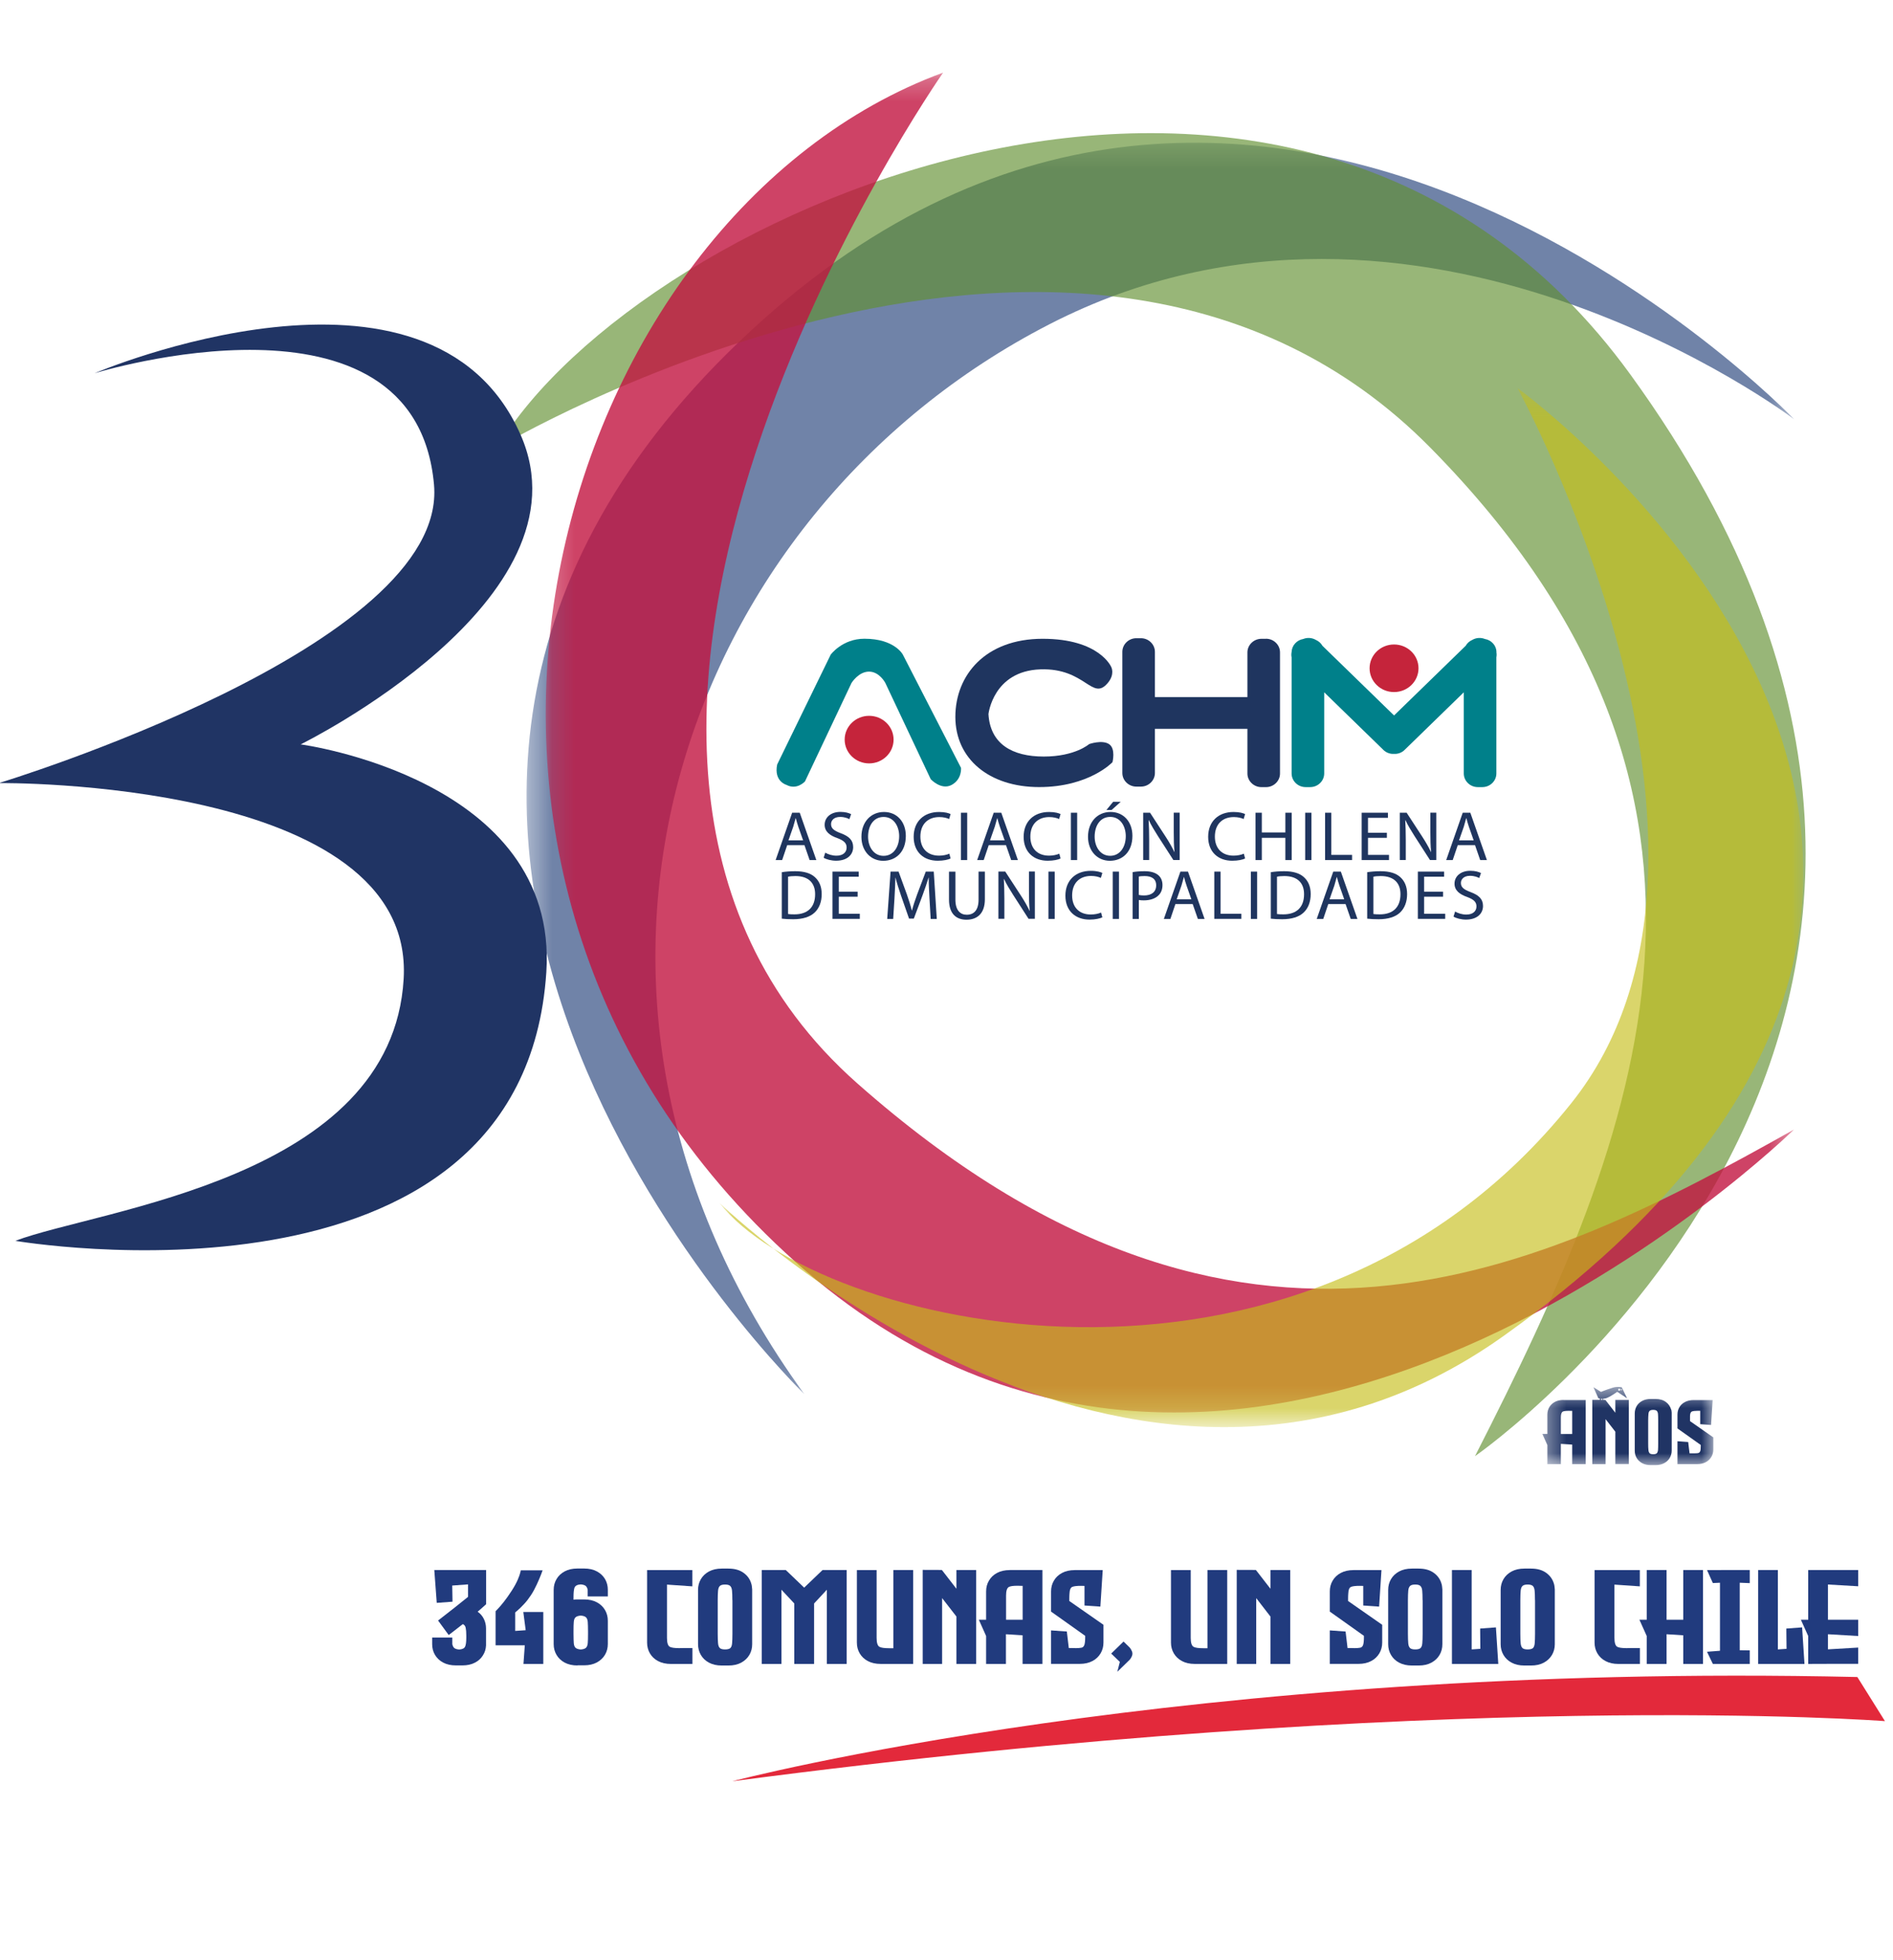 <svg width="84" height="87" viewBox="0 0 84 87" fill="none" xmlns="http://www.w3.org/2000/svg">
<g clip-path="url(#clip0_878_8437)">
<g opacity="0.68">
<mask id="mask0_878_8437" style="mask-type:luminance" maskUnits="userSpaceOnUse" x="23" y="6" width="57" height="56">
<path d="M79.602 6.334H23.359V61.877H79.602V6.334Z" fill="white"/>
</mask>
<g mask="url(#mask0_878_8437)">
<path d="M79.606 18.603C79.606 18.603 62.958 5.966 46.571 14.39C30.184 22.816 22.711 44.003 35.69 61.874C35.69 61.874 9.994 36.982 32.808 15.159C55.487 -6.541 79.609 18.603 79.609 18.603" fill="#2E4A80"/>
</g>
</g>
<g opacity="0.65">
<path d="M22.056 19.882C22.056 19.882 48.145 4.309 63.483 19.882C78.82 35.456 72.789 50.261 65.45 64.63C65.45 64.63 93.224 45.404 72.345 16.619C57.583 -3.733 28.349 9.287 22.056 19.882Z" fill="#618F30"/>
</g>
<g opacity="0.8">
<mask id="mask1_878_8437" style="mask-type:luminance" maskUnits="userSpaceOnUse" x="24" y="3" width="56" height="60">
<path d="M79.606 3.223H24.216V62.691H79.606V3.223Z" fill="white"/>
</mask>
<g mask="url(#mask1_878_8437)">
<path d="M41.849 3.223C41.849 3.223 21.002 33.026 38.048 48.089C55.09 63.152 68.463 56.387 79.606 50.132C79.606 50.132 55.323 73.933 35.293 56.004C15.759 38.515 24.675 9.541 41.849 3.223Z" fill="#C21440"/>
</g>
</g>
<g opacity="0.64">
<mask id="mask2_878_8437" style="mask-type:luminance" maskUnits="userSpaceOnUse" x="31" y="17" width="50" height="47">
<path d="M80.022 17.224H31.933V63.341H80.022V17.224Z" fill="white"/>
</mask>
<g mask="url(#mask2_878_8437)">
<path d="M67.338 17.224C67.338 17.224 78.63 37.825 69.72 48.968C57.62 64.101 36.157 58.847 31.933 53.395C31.933 53.395 50.203 71.075 66.724 59.291C96.281 38.208 67.338 17.224 67.338 17.224Z" fill="#C5BE17"/>
</g>
</g>
<path d="M4.208 16.562C4.208 16.562 18.43 12.164 19.259 21.514C19.897 28.703 -0.049 34.755 -0.049 34.755C-0.049 34.755 18.43 34.552 17.912 43.447C17.393 52.342 4.417 53.657 0.679 55.072C0.679 55.072 23.206 58.94 24.243 43.146C24.807 34.558 13.342 33.038 13.342 33.038C13.342 33.038 26.342 26.644 23.099 19.292C19.098 10.217 4.205 16.562 4.205 16.562" fill="#203464"/>
<mask id="mask3_878_8437" style="mask-type:luminance" maskUnits="userSpaceOnUse" x="68" y="61" width="9" height="5">
<path d="M76.017 61.559H68.436V65.031H76.017V61.559Z" fill="white"/>
</mask>
<g mask="url(#mask3_878_8437)">
<path d="M69.377 62.137H70.364V64.983H69.765V64.115L69.261 64.083V64.983H68.662V64.136L68.441 63.642H68.662V62.781C68.662 62.662 68.692 62.554 68.748 62.456C68.805 62.357 68.889 62.279 68.993 62.221C69.1 62.163 69.228 62.134 69.38 62.134M69.258 63.645H69.765V62.618C69.708 62.618 69.655 62.615 69.61 62.615C69.482 62.615 69.395 62.627 69.348 62.65C69.288 62.682 69.261 62.769 69.261 62.911V63.645H69.258Z" fill="#203464"/>
<path d="M71.145 62.133H71.235L71.249 62.148L71.679 62.702V62.133H72.278V64.979H71.679V63.543L71.246 62.986V64.982H70.656V62.13H70.99V62.072L70.927 62.06L70.707 61.567L71.041 61.776H71.044C71.044 61.776 71.074 61.762 71.115 61.747C71.163 61.73 71.223 61.706 71.294 61.68C71.366 61.654 71.431 61.631 71.5 61.611C71.566 61.588 71.619 61.573 71.658 61.567C71.709 61.559 71.759 61.556 71.804 61.556C71.849 61.556 71.887 61.556 71.917 61.562C71.938 61.562 71.953 61.567 71.959 61.567H71.962L72.2 62.06L71.765 61.773C71.759 61.776 71.741 61.788 71.712 61.808C71.676 61.834 71.628 61.863 71.574 61.898C71.521 61.933 71.467 61.965 71.41 61.994C71.354 62.023 71.306 62.046 71.267 62.058C71.226 62.072 71.181 62.078 71.139 62.078V62.13L71.145 62.133ZM71.044 62.133H71.106V62.084C71.085 62.084 71.065 62.084 71.044 62.081V62.136V62.133ZM71.852 61.724C71.852 61.724 71.876 61.718 71.884 61.709C71.893 61.701 71.896 61.692 71.896 61.678C71.896 61.663 71.893 61.654 71.884 61.646C71.876 61.637 71.867 61.634 71.852 61.634C71.837 61.634 71.828 61.637 71.819 61.646C71.81 61.654 71.807 61.663 71.807 61.678C71.807 61.692 71.81 61.701 71.819 61.709C71.828 61.718 71.837 61.724 71.852 61.724ZM71.947 61.704C71.947 61.704 71.959 61.704 71.965 61.698C71.971 61.692 71.974 61.686 71.974 61.68C71.974 61.675 71.974 61.669 71.965 61.663C71.959 61.657 71.953 61.657 71.947 61.657C71.941 61.657 71.935 61.657 71.929 61.663C71.923 61.669 71.923 61.675 71.923 61.68C71.923 61.686 71.923 61.692 71.929 61.698C71.935 61.704 71.941 61.704 71.947 61.704Z" fill="#203464"/>
<path d="M74.159 62.563C74.165 62.58 74.171 62.606 74.174 62.641C74.18 62.676 74.18 62.702 74.18 62.722V64.382C74.18 64.501 74.15 64.608 74.093 64.707C74.037 64.805 73.953 64.881 73.846 64.939C73.738 64.997 73.61 65.026 73.458 65.026H73.255C73.103 65.026 72.975 64.997 72.868 64.939C72.761 64.881 72.68 64.802 72.624 64.707C72.567 64.608 72.54 64.501 72.54 64.382V62.734C72.54 62.615 72.57 62.508 72.624 62.409C72.68 62.31 72.761 62.235 72.868 62.177C72.975 62.119 73.103 62.09 73.255 62.09H73.458C73.646 62.09 73.801 62.133 73.92 62.223C74.04 62.31 74.117 62.426 74.156 62.563M73.58 63.05C73.58 62.925 73.577 62.83 73.572 62.76C73.566 62.69 73.545 62.644 73.515 62.615C73.485 62.589 73.434 62.574 73.36 62.574C73.285 62.574 73.235 62.589 73.205 62.615C73.172 62.641 73.154 62.69 73.148 62.76C73.142 62.83 73.136 62.925 73.136 63.05V64.068C73.136 64.193 73.139 64.289 73.148 64.359C73.154 64.428 73.175 64.475 73.205 64.504C73.235 64.53 73.288 64.544 73.36 64.544C73.431 64.544 73.485 64.53 73.515 64.504C73.545 64.478 73.562 64.428 73.572 64.359C73.577 64.289 73.58 64.193 73.58 64.068V63.05Z" fill="#203464"/>
<path d="M75.923 63.244L75.446 63.209V62.614H75.434C75.401 62.614 75.372 62.614 75.345 62.614C75.217 62.614 75.127 62.626 75.076 62.646C75.026 62.667 74.996 62.733 74.993 62.841C74.993 62.858 74.993 62.879 74.993 62.905C74.993 62.931 74.993 62.954 74.993 62.98C74.993 63.006 74.993 63.026 74.993 63.044V63.073L76.027 63.795V64.335C76.027 64.454 75.998 64.564 75.941 64.66C75.884 64.755 75.801 64.837 75.694 64.895C75.586 64.953 75.458 64.982 75.306 64.982H74.436V63.966L74.912 64.001L74.972 64.503C75.023 64.503 75.067 64.503 75.109 64.503C75.139 64.503 75.166 64.503 75.19 64.503C75.255 64.503 75.309 64.5 75.354 64.492C75.398 64.483 75.428 64.454 75.446 64.407C75.464 64.361 75.47 64.28 75.47 64.167V64.132L74.436 63.398V62.786C74.436 62.667 74.462 62.559 74.519 62.461C74.576 62.362 74.656 62.284 74.766 62.226C74.877 62.168 75.002 62.139 75.154 62.139H75.998L75.926 63.247L75.923 63.244Z" fill="#203464"/>
</g>
<path d="M19.266 69.681H21.57V71.201C21.454 71.308 21.326 71.421 21.195 71.532C21.317 71.619 21.41 71.726 21.472 71.856C21.535 71.984 21.567 72.126 21.567 72.277V73.029C21.559 73.197 21.511 73.345 21.424 73.478C21.341 73.612 21.222 73.719 21.067 73.797C20.915 73.876 20.73 73.916 20.518 73.916H20.232C20.011 73.916 19.821 73.873 19.663 73.789C19.505 73.705 19.385 73.588 19.302 73.449C19.218 73.307 19.177 73.148 19.177 72.974V72.678H20.071V72.974C20.089 73.055 20.119 73.113 20.163 73.148C20.208 73.182 20.28 73.203 20.375 73.211C20.515 73.203 20.605 73.159 20.64 73.078C20.673 73.005 20.691 72.875 20.691 72.692V72.588C20.691 72.44 20.682 72.326 20.664 72.245C20.646 72.164 20.605 72.112 20.536 72.083C20.354 72.225 20.205 72.344 20.089 72.431L19.91 72.567L19.439 71.923L19.663 71.749C19.812 71.636 19.988 71.497 20.19 71.337C20.393 71.175 20.587 71.021 20.769 70.873V70.319L20.068 70.371L20.08 71.088L19.38 71.14L19.272 69.686L19.266 69.681Z" fill="#213B7E"/>
<path d="M23.228 71.546H24.108V73.85H23.228L23.288 73.023H21.991V71.511L22.093 71.404C22.161 71.332 22.251 71.23 22.358 71.094C22.465 70.957 22.581 70.795 22.707 70.6C22.829 70.409 22.918 70.244 22.975 70.11C23.032 69.974 23.07 69.872 23.085 69.803L23.109 69.695H24.078L24.009 69.881C23.962 70.003 23.899 70.151 23.822 70.319C23.744 70.49 23.658 70.65 23.559 70.801C23.461 70.949 23.36 71.082 23.252 71.195C23.145 71.308 23.055 71.398 22.978 71.465L22.862 71.564V72.385H22.868L23.327 72.353L23.222 71.549L23.228 71.546Z" fill="#213B7E"/>
<path d="M25.625 73.918C25.401 73.918 25.213 73.874 25.055 73.79C24.9 73.706 24.778 73.59 24.695 73.448C24.611 73.305 24.569 73.146 24.569 72.972V70.561C24.569 70.387 24.611 70.227 24.695 70.085C24.778 69.943 24.897 69.83 25.055 69.743C25.21 69.659 25.401 69.615 25.625 69.615H25.92C26.14 69.615 26.331 69.659 26.486 69.743C26.644 69.827 26.763 69.943 26.847 70.082C26.93 70.225 26.972 70.384 26.972 70.558V70.854H26.078V70.558C26.06 70.477 26.03 70.419 25.985 70.384C25.941 70.349 25.869 70.329 25.771 70.32C25.619 70.329 25.526 70.378 25.491 70.471C25.464 70.549 25.449 70.692 25.449 70.889V70.999C25.505 70.99 25.562 70.987 25.625 70.987H25.92C26.14 70.987 26.331 71.031 26.486 71.115C26.644 71.199 26.763 71.315 26.847 71.457C26.93 71.6 26.972 71.759 26.972 71.933V72.966C26.972 73.14 26.93 73.3 26.847 73.442C26.763 73.584 26.644 73.697 26.486 73.784C26.328 73.868 26.14 73.912 25.92 73.912H25.625V73.918ZM25.449 72.513C25.449 72.696 25.455 72.835 25.461 72.931C25.47 73.027 25.496 73.097 25.544 73.137C25.592 73.178 25.666 73.201 25.771 73.21C25.875 73.201 25.953 73.178 25.997 73.137C26.042 73.097 26.072 73.03 26.081 72.931C26.09 72.835 26.093 72.693 26.093 72.513V72.4C26.093 72.218 26.087 72.078 26.081 71.983C26.072 71.887 26.045 71.817 25.997 71.777C25.953 71.736 25.875 71.713 25.771 71.704C25.666 71.713 25.592 71.736 25.544 71.777C25.496 71.817 25.47 71.884 25.461 71.983C25.452 72.078 25.449 72.221 25.449 72.4V72.513Z" fill="#213B7E"/>
<path d="M29.596 70.326V72.693C29.596 72.908 29.638 73.041 29.718 73.088C29.787 73.128 29.927 73.149 30.133 73.149C30.18 73.149 30.231 73.149 30.288 73.146H30.726V73.851H29.769C29.549 73.851 29.358 73.807 29.2 73.723C29.042 73.639 28.922 73.523 28.839 73.381C28.756 73.239 28.714 73.079 28.714 72.905V69.685H30.723V70.407L29.593 70.329L29.596 70.326Z" fill="#213B7E"/>
<path d="M33.344 70.309C33.353 70.335 33.359 70.375 33.365 70.425C33.371 70.474 33.377 70.515 33.377 70.546V72.975C33.377 73.149 33.336 73.308 33.252 73.451C33.169 73.593 33.049 73.706 32.891 73.793C32.736 73.877 32.546 73.921 32.322 73.921H32.027C31.806 73.921 31.616 73.877 31.46 73.793C31.302 73.709 31.183 73.593 31.1 73.451C31.016 73.308 30.975 73.149 30.975 72.975V70.564C30.975 70.39 31.016 70.23 31.1 70.088C31.183 69.946 31.302 69.833 31.46 69.746C31.619 69.662 31.806 69.618 32.027 69.618H32.322C32.599 69.618 32.826 69.682 33.002 69.812C33.178 69.94 33.291 70.109 33.344 70.311M32.498 71.022C32.498 70.84 32.492 70.697 32.483 70.599C32.474 70.497 32.444 70.428 32.4 70.387C32.355 70.346 32.28 70.326 32.173 70.326C32.066 70.326 31.991 70.346 31.946 70.387C31.902 70.428 31.872 70.497 31.863 70.599C31.854 70.7 31.848 70.843 31.848 71.022V72.513C31.848 72.696 31.854 72.838 31.863 72.937C31.872 73.039 31.902 73.108 31.946 73.149C31.991 73.189 32.069 73.207 32.176 73.207C32.283 73.207 32.361 73.187 32.406 73.149C32.45 73.108 32.477 73.039 32.486 72.937C32.495 72.836 32.501 72.693 32.501 72.513V71.022H32.498Z" fill="#213B7E"/>
<path d="M36.501 69.681H37.571V73.85H36.691V70.557L36.125 71.166V73.85H35.245V71.166L34.676 70.557V73.85H33.803V69.681H34.867L35.684 70.464L36.501 69.681Z" fill="#213B7E"/>
<path d="M39.644 69.681H40.52V73.85H39.078C38.857 73.85 38.666 73.806 38.508 73.722C38.35 73.638 38.231 73.522 38.148 73.38C38.064 73.237 38.023 73.078 38.023 72.904V69.684H38.899V72.695C38.899 72.91 38.941 73.043 39.024 73.09C39.099 73.133 39.248 73.153 39.465 73.153C39.507 73.153 39.552 73.153 39.599 73.153H39.641V69.686L39.644 69.681Z" fill="#213B7E"/>
<path d="M42.441 69.682H43.317V73.851H42.441V71.747L41.806 70.929V73.851H40.944V69.676L41.791 69.679L41.812 69.702L42.441 70.514V69.682Z" fill="#213B7E"/>
<path d="M44.813 69.681H46.256V73.85H45.376V72.579L44.637 72.532V73.85H43.758V72.611L43.435 71.888H43.758V70.629C43.758 70.455 43.799 70.296 43.883 70.154C43.966 70.011 44.085 69.895 44.243 69.811C44.398 69.727 44.589 69.684 44.813 69.684M44.637 71.888H45.379V70.386C45.296 70.383 45.221 70.38 45.153 70.38C44.965 70.38 44.837 70.397 44.771 70.432C44.685 70.476 44.643 70.606 44.643 70.815V71.888H44.637Z" fill="#213B7E"/>
<path d="M48.825 71.306L48.124 71.257V70.387H48.106C48.059 70.387 48.014 70.384 47.975 70.384C47.787 70.384 47.656 70.398 47.582 70.43C47.507 70.462 47.465 70.555 47.459 70.715C47.459 70.741 47.456 70.77 47.453 70.807C47.453 70.845 47.453 70.883 47.45 70.921C47.45 70.958 47.45 70.99 47.45 71.016V71.057L48.965 72.113V72.902C48.965 73.076 48.923 73.236 48.84 73.378C48.756 73.52 48.637 73.636 48.479 73.72C48.324 73.804 48.133 73.848 47.913 73.848H46.64V72.362L47.34 72.412L47.427 73.146C47.501 73.146 47.567 73.146 47.626 73.146C47.668 73.146 47.707 73.149 47.743 73.149C47.838 73.149 47.919 73.143 47.984 73.131C48.05 73.12 48.094 73.076 48.118 73.006C48.142 72.937 48.154 72.818 48.154 72.655V72.603L46.64 71.527V70.63C46.64 70.456 46.681 70.297 46.765 70.155C46.848 70.012 46.968 69.896 47.126 69.812C47.283 69.728 47.471 69.685 47.695 69.685H48.932L48.828 71.306H48.825Z" fill="#213B7E"/>
<path d="M49.582 74.191L49.692 73.759L49.308 73.39L49.856 72.856L50.13 73.123L50.148 73.147C50.16 73.161 50.175 73.184 50.19 73.21C50.205 73.237 50.22 73.266 50.232 73.297C50.244 73.329 50.25 73.361 50.25 73.393C50.25 73.425 50.244 73.46 50.232 73.492C50.22 73.524 50.205 73.553 50.19 73.579C50.175 73.605 50.16 73.625 50.148 73.64L50.13 73.663L49.582 74.197V74.191Z" fill="#213B7E"/>
<path d="M53.58 69.681H54.456V73.85H53.013C52.793 73.85 52.602 73.806 52.447 73.722C52.289 73.638 52.17 73.522 52.086 73.38C52.003 73.237 51.961 73.078 51.961 72.904V69.684H52.837V72.695C52.837 72.91 52.879 73.043 52.963 73.09C53.037 73.133 53.186 73.153 53.404 73.153C53.446 73.153 53.49 73.153 53.538 73.153H53.58V69.686V69.681Z" fill="#213B7E"/>
<path d="M56.375 69.682H57.252V73.851H56.375V71.747L55.743 70.929V73.851H54.879V69.676L55.725 69.679L55.746 69.702L56.375 70.514V69.682Z" fill="#213B7E"/>
<path d="M61.194 71.306L60.493 71.257V70.387H60.475C60.428 70.387 60.383 70.384 60.344 70.384C60.157 70.384 60.025 70.398 59.951 70.43C59.876 70.462 59.834 70.555 59.829 70.715C59.829 70.741 59.826 70.77 59.823 70.807C59.823 70.845 59.823 70.883 59.82 70.921C59.82 70.958 59.82 70.99 59.82 71.016V71.057L61.334 72.113V72.902C61.334 73.076 61.292 73.236 61.209 73.378C61.125 73.52 61.006 73.636 60.848 73.72C60.693 73.804 60.502 73.848 60.282 73.848H59.009V72.362L59.709 72.412L59.796 73.146C59.87 73.146 59.936 73.146 59.995 73.146C60.037 73.146 60.076 73.149 60.112 73.149C60.207 73.149 60.288 73.143 60.353 73.131C60.419 73.12 60.464 73.076 60.487 73.006C60.511 72.937 60.523 72.818 60.523 72.655V72.603L59.009 71.527V70.63C59.009 70.456 59.05 70.297 59.134 70.155C59.218 70.012 59.337 69.896 59.495 69.812C59.653 69.728 59.84 69.685 60.064 69.685H61.301L61.197 71.306H61.194Z" fill="#213B7E"/>
<path d="M63.971 70.309C63.98 70.335 63.986 70.375 63.992 70.425C63.998 70.474 64.004 70.515 64.004 70.546V72.975C64.004 73.149 63.963 73.308 63.879 73.451C63.796 73.593 63.676 73.706 63.518 73.793C63.363 73.877 63.173 73.921 62.949 73.921H62.654C62.433 73.921 62.242 73.877 62.084 73.793C61.926 73.709 61.807 73.593 61.724 73.451C61.64 73.308 61.599 73.149 61.599 72.975V70.564C61.599 70.39 61.64 70.23 61.724 70.088C61.807 69.946 61.926 69.833 62.084 69.746C62.242 69.662 62.43 69.618 62.654 69.618H62.949C63.226 69.618 63.453 69.682 63.629 69.812C63.805 69.94 63.918 70.109 63.971 70.311M63.125 71.022C63.125 70.84 63.119 70.697 63.11 70.599C63.101 70.497 63.071 70.428 63.026 70.387C62.982 70.346 62.907 70.326 62.8 70.326C62.693 70.326 62.618 70.346 62.573 70.387C62.529 70.428 62.499 70.497 62.49 70.599C62.481 70.7 62.475 70.843 62.475 71.022V72.513C62.475 72.696 62.481 72.838 62.49 72.937C62.499 73.039 62.529 73.108 62.573 73.149C62.618 73.189 62.696 73.207 62.803 73.207C62.91 73.207 62.988 73.187 63.032 73.149C63.077 73.108 63.104 73.039 63.113 72.937C63.122 72.836 63.128 72.693 63.128 72.513V71.022H63.125Z" fill="#213B7E"/>
<path d="M66.38 72.228L66.485 73.85H64.428V69.681H65.304V73.206H65.31L65.689 73.18L65.68 72.28L66.38 72.228Z" fill="#213B7E"/>
<path d="M68.96 70.309C68.969 70.335 68.975 70.375 68.981 70.425C68.987 70.474 68.993 70.515 68.993 70.546V72.975C68.993 73.149 68.951 73.308 68.867 73.451C68.784 73.593 68.665 73.706 68.507 73.793C68.352 73.877 68.161 73.921 67.937 73.921H67.642C67.421 73.921 67.231 73.877 67.076 73.793C66.918 73.709 66.799 73.593 66.715 73.451C66.632 73.308 66.59 73.149 66.59 72.975V70.564C66.59 70.39 66.632 70.23 66.715 70.088C66.799 69.946 66.918 69.833 67.076 69.746C67.234 69.662 67.421 69.618 67.642 69.618H67.937C68.215 69.618 68.441 69.682 68.617 69.812C68.793 69.94 68.906 70.109 68.96 70.311M68.113 71.022C68.113 70.84 68.107 70.697 68.098 70.599C68.089 70.497 68.059 70.428 68.015 70.387C67.97 70.346 67.895 70.326 67.788 70.326C67.681 70.326 67.606 70.346 67.562 70.387C67.517 70.428 67.487 70.497 67.478 70.599C67.469 70.7 67.463 70.843 67.463 71.022V72.513C67.463 72.696 67.469 72.838 67.478 72.937C67.487 73.039 67.517 73.108 67.562 73.149C67.606 73.189 67.684 73.207 67.791 73.207C67.898 73.207 67.976 73.187 68.021 73.149C68.065 73.108 68.092 73.039 68.101 72.937C68.11 72.836 68.116 72.693 68.116 72.513V71.022H68.113Z" fill="#213B7E"/>
<path d="M71.639 70.326V72.693C71.639 72.908 71.681 73.041 71.761 73.088C71.83 73.128 71.97 73.149 72.176 73.149C72.224 73.149 72.277 73.149 72.331 73.146H72.769V73.851H71.812C71.591 73.851 71.401 73.807 71.243 73.723C71.085 73.639 70.966 73.523 70.882 73.381C70.799 73.239 70.757 73.079 70.757 72.905V69.685H72.766V70.407L71.636 70.329L71.639 70.326Z" fill="#213B7E"/>
<path d="M74.694 69.681H75.57V73.85H74.694V72.579L73.954 72.532H73.951V73.85H73.072V72.611L72.747 71.888H73.072V69.681H73.951V71.888H74.694V69.681Z" fill="#213B7E"/>
<path d="M77.643 70.264L77.199 70.246V73.243L77.643 73.249V73.85H76.006L75.747 73.31L76.322 73.266V70.246L76.006 70.261L75.747 69.684L77.643 69.681V70.264Z" fill="#213B7E"/>
<path d="M79.967 72.228L80.072 73.85H78.015V69.681H78.891V73.206H78.897L79.276 73.18L79.267 72.28L79.967 72.228Z" fill="#213B7E"/>
<path d="M82.455 70.403L81.114 70.325V71.888H82.455V72.611L81.114 72.532V73.203L82.455 73.124V73.847H81.114L80.237 73.85V72.611L79.912 71.888H80.237V69.681H82.455V70.403Z" fill="#213B7E"/>
<path d="M32.495 79.058C32.495 79.058 52.623 73.749 82.418 74.431L83.643 76.389C83.643 76.389 64.091 74.883 32.495 79.058Z" fill="#E3293B"/>
<path d="M34.9 34.836C34.9 34.836 34.331 34.685 34.486 33.931L36.862 29.054C36.862 29.054 37.377 28.349 38.358 28.349C39.7 28.349 40.063 29.054 40.063 29.054L42.645 34.081C42.645 34.081 42.695 34.583 42.23 34.836C41.765 35.088 41.3 34.583 41.3 34.583L39.285 30.31C39.285 30.31 39.026 29.808 38.561 29.808C38.096 29.808 37.786 30.31 37.786 30.31L35.72 34.682C35.72 34.682 35.359 35.085 34.894 34.833" fill="#00808A"/>
<path d="M39.652 32.826C39.652 32.242 39.166 31.77 38.566 31.77C37.967 31.77 37.481 32.242 37.481 32.826C37.481 33.409 37.967 33.882 38.566 33.882C39.166 33.882 39.652 33.409 39.652 32.826Z" fill="#C5243B"/>
<path d="M62.945 29.66C62.945 29.076 62.459 28.604 61.859 28.604C61.26 28.604 60.774 29.076 60.774 29.66C60.774 30.243 61.26 30.716 61.859 30.716C62.459 30.716 62.945 30.243 62.945 29.66Z" fill="#C5243B"/>
<path d="M43.862 31.693C43.862 31.693 44.068 29.784 46.161 29.708C48.173 29.636 48.459 31.142 49.157 30.312C49.484 29.923 49.312 29.607 49.312 29.607C49.312 29.607 48.796 28.351 46.265 28.351C43.734 28.351 42.393 29.958 42.393 31.817C42.393 33.677 43.889 34.933 46.11 34.933C48.331 34.933 49.365 33.828 49.365 33.828C49.365 33.828 49.52 33.225 49.21 33.024C48.9 32.824 48.331 33.024 48.331 33.024C48.331 33.024 47.711 33.578 46.316 33.578C44.92 33.578 43.94 33.024 43.862 31.693Z" fill="#1F355F"/>
<path d="M66.406 28.937C66.397 28.647 66.177 28.406 65.89 28.36C65.709 28.287 65.497 28.302 65.327 28.403C65.205 28.456 65.103 28.548 65.038 28.662L61.86 31.754L58.682 28.662C58.617 28.548 58.515 28.456 58.393 28.403C58.223 28.302 58.012 28.287 57.83 28.36C57.544 28.409 57.323 28.647 57.314 28.937C57.299 29.015 57.296 29.097 57.314 29.175V34.33C57.314 34.661 57.594 34.934 57.934 34.934H58.14C58.48 34.934 58.76 34.661 58.76 34.33V30.727L61.389 33.286C61.517 33.411 61.69 33.469 61.857 33.46C62.027 33.469 62.197 33.411 62.325 33.286L64.954 30.727V34.33C64.954 34.661 65.235 34.934 65.574 34.934H65.78C66.12 34.934 66.4 34.661 66.4 34.33V29.175C66.415 29.097 66.415 29.015 66.4 28.937" fill="#00808A"/>
<path d="M56.179 28.352H55.973C55.634 28.352 55.353 28.625 55.353 28.956V30.94H51.248V28.93C51.248 28.599 50.968 28.326 50.629 28.326H50.423C50.083 28.326 49.803 28.599 49.803 28.93V34.308C49.803 34.639 50.083 34.912 50.423 34.912H50.629C50.968 34.912 51.248 34.639 51.248 34.308V32.347H55.353V34.332C55.353 34.662 55.634 34.935 55.973 34.935H56.179C56.519 34.935 56.799 34.662 56.799 34.332V28.953C56.799 28.622 56.519 28.349 56.179 28.349" fill="#1F355F"/>
<path d="M34.931 37.51L34.707 38.172H34.418L35.151 36.071H35.488L36.224 38.172H35.926L35.697 37.51H34.931ZM35.637 37.298L35.425 36.695C35.378 36.559 35.345 36.434 35.312 36.312H35.306C35.273 36.437 35.238 36.565 35.199 36.692L34.987 37.298H35.637Z" fill="#1F355F"/>
<path d="M36.617 37.842C36.743 37.917 36.924 37.978 37.118 37.978C37.404 37.978 37.568 37.83 37.568 37.618C37.568 37.421 37.452 37.311 37.163 37.2C36.811 37.079 36.593 36.902 36.593 36.606C36.593 36.278 36.871 36.034 37.291 36.034C37.512 36.034 37.673 36.084 37.768 36.136L37.691 36.356C37.619 36.319 37.476 36.258 37.282 36.258C36.987 36.258 36.877 36.429 36.877 36.574C36.877 36.771 37.008 36.867 37.306 36.98C37.673 37.116 37.858 37.288 37.858 37.598C37.858 37.923 37.61 38.201 37.1 38.201C36.892 38.201 36.665 38.143 36.549 38.068L36.62 37.842H36.617Z" fill="#1F355F"/>
<path d="M40.195 37.1C40.195 37.822 39.745 38.205 39.193 38.205C38.642 38.205 38.225 37.776 38.225 37.141C38.225 36.473 38.651 36.038 39.226 36.038C39.802 36.038 40.195 36.476 40.195 37.1ZM38.52 37.135C38.52 37.584 38.77 37.985 39.208 37.985C39.647 37.985 39.9 37.59 39.9 37.111C39.9 36.694 39.676 36.259 39.211 36.259C38.746 36.259 38.52 36.673 38.52 37.135Z" fill="#1F355F"/>
<path d="M42.179 38.104C42.078 38.153 41.873 38.202 41.61 38.202C41.002 38.202 40.543 37.828 40.543 37.141C40.543 36.453 41.002 36.038 41.67 36.038C41.938 36.038 42.108 36.093 42.182 36.131L42.117 36.351C42.013 36.302 41.861 36.264 41.682 36.264C41.175 36.264 40.841 36.581 40.841 37.132C40.841 37.645 41.145 37.976 41.67 37.976C41.84 37.976 42.013 37.941 42.126 37.889L42.182 38.104H42.179Z" fill="#1F355F"/>
<path d="M42.919 36.071H42.642V38.172H42.919V36.071Z" fill="#1F355F"/>
<path d="M43.874 37.51L43.651 38.172H43.361L44.095 36.071H44.431L45.168 38.172H44.87L44.64 37.51H43.874ZM44.581 37.298L44.369 36.695C44.321 36.559 44.288 36.434 44.256 36.312H44.25C44.217 36.437 44.181 36.565 44.142 36.692L43.931 37.298H44.581Z" fill="#1F355F"/>
<path d="M47.059 38.104C46.958 38.153 46.752 38.202 46.49 38.202C45.882 38.202 45.423 37.828 45.423 37.141C45.423 36.453 45.882 36.038 46.55 36.038C46.818 36.038 46.988 36.093 47.062 36.131L46.997 36.351C46.892 36.302 46.74 36.264 46.562 36.264C46.055 36.264 45.721 36.581 45.721 37.132C45.721 37.645 46.025 37.976 46.55 37.976C46.72 37.976 46.892 37.941 47.006 37.889L47.062 38.104H47.059Z" fill="#1F355F"/>
<path d="M47.798 36.071H47.52V38.172H47.798V36.071Z" fill="#1F355F"/>
<path d="M50.25 37.098C50.25 37.821 49.8 38.204 49.248 38.204C48.697 38.204 48.279 37.774 48.279 37.139C48.279 36.472 48.706 36.037 49.281 36.037C49.856 36.037 50.25 36.475 50.25 37.098ZM48.574 37.133C48.574 37.583 48.825 37.983 49.263 37.983C49.701 37.983 49.955 37.589 49.955 37.11C49.955 36.692 49.731 36.257 49.266 36.257C48.801 36.257 48.574 36.672 48.574 37.133ZM49.731 35.587L49.326 35.95H49.096L49.394 35.587H49.734H49.731Z" fill="#1F355F"/>
<path d="M50.727 38.172V36.071H51.032L51.723 37.133C51.884 37.38 52.009 37.6 52.111 37.815H52.117C52.09 37.531 52.084 37.275 52.084 36.947V36.068H52.346V38.169H52.066L51.38 37.104C51.231 36.869 51.085 36.631 50.978 36.402H50.969C50.984 36.669 50.993 36.921 50.993 37.272V38.169H50.73L50.727 38.172Z" fill="#1F355F"/>
<path d="M55.248 38.104C55.147 38.153 54.941 38.202 54.678 38.202C54.07 38.202 53.611 37.828 53.611 37.141C53.611 36.453 54.07 36.038 54.738 36.038C55.006 36.038 55.176 36.093 55.251 36.131L55.185 36.351C55.081 36.302 54.929 36.264 54.75 36.264C54.243 36.264 53.909 36.581 53.909 37.132C53.909 37.645 54.214 37.976 54.738 37.976C54.908 37.976 55.081 37.941 55.194 37.889L55.251 38.104H55.248Z" fill="#1F355F"/>
<path d="M55.993 36.071V36.947H57.036V36.071H57.317V38.172H57.036V37.185H55.993V38.172H55.713V36.071H55.993Z" fill="#1F355F"/>
<path d="M58.193 36.071H57.916V38.172H58.193V36.071Z" fill="#1F355F"/>
<path d="M58.799 36.071H59.076V37.943H59.997V38.172H58.799V36.071Z" fill="#1F355F"/>
<path d="M61.541 37.185H60.703V37.943H61.636V38.172H60.423V36.071H61.588V36.298H60.703V36.962H61.541V37.185Z" fill="#1F355F"/>
<path d="M62.114 38.172V36.071H62.418L63.11 37.133C63.271 37.38 63.396 37.6 63.497 37.815H63.503C63.477 37.531 63.471 37.275 63.471 36.947V36.068H63.733V38.169H63.453L62.767 37.104C62.618 36.869 62.472 36.631 62.365 36.402H62.356C62.371 36.669 62.38 36.921 62.38 37.272V38.169H62.117L62.114 38.172Z" fill="#1F355F"/>
<path d="M64.687 37.51L64.463 38.172H64.174L64.907 36.071H65.244L65.98 38.172H65.682L65.453 37.51H64.687ZM65.393 37.298L65.181 36.695C65.134 36.559 65.101 36.434 65.068 36.312H65.062C65.029 36.437 64.994 36.565 64.955 36.692L64.743 37.298H65.393Z" fill="#1F355F"/>
<path d="M34.691 38.711C34.861 38.684 35.064 38.667 35.285 38.667C35.684 38.667 35.97 38.757 36.158 38.928C36.349 39.099 36.462 39.343 36.462 39.682C36.462 40.022 36.355 40.306 36.152 40.498C35.949 40.695 35.618 40.799 35.198 40.799C34.998 40.799 34.834 40.791 34.691 40.773V38.708V38.711ZM34.972 40.567C35.043 40.579 35.145 40.582 35.252 40.582C35.848 40.582 36.17 40.257 36.17 39.691C36.173 39.195 35.884 38.882 35.297 38.882C35.154 38.882 35.043 38.893 34.969 38.911V40.567H34.972Z" fill="#1F355F"/>
<path d="M38.057 39.799H37.22V40.556H38.153V40.782H36.94V38.685H38.105V38.911H37.22V39.575H38.057V39.799Z" fill="#1F355F"/>
<path d="M41.244 39.862C41.229 39.569 41.208 39.218 41.211 38.954H41.203C41.128 39.201 41.038 39.462 40.931 39.752L40.55 40.77H40.338L39.989 39.77C39.888 39.474 39.801 39.204 39.739 38.954H39.733C39.727 39.215 39.709 39.569 39.691 39.883L39.634 40.785H39.369L39.518 38.685H39.873L40.243 39.7C40.332 39.958 40.407 40.19 40.46 40.408H40.469C40.523 40.196 40.6 39.964 40.696 39.7L41.08 38.685H41.435L41.569 40.785H41.298L41.244 39.862Z" fill="#1F355F"/>
<path d="M42.395 38.685V39.929C42.395 40.399 42.609 40.599 42.898 40.599C43.217 40.599 43.423 40.393 43.423 39.929V38.685H43.703V39.909C43.703 40.553 43.354 40.82 42.886 40.82C42.445 40.82 42.111 40.573 42.111 39.923V38.688H42.392L42.395 38.685Z" fill="#1F355F"/>
<path d="M44.303 40.783V38.683H44.607L45.298 39.744C45.459 39.991 45.585 40.212 45.686 40.426H45.692C45.665 40.142 45.659 39.887 45.659 39.559V38.68H45.921V40.78H45.641L44.956 39.715C44.806 39.48 44.66 39.242 44.553 39.013H44.544C44.559 39.28 44.568 39.533 44.568 39.884V40.78H44.306L44.303 40.783Z" fill="#1F355F"/>
<path d="M46.801 38.685H46.523V40.785H46.801V38.685Z" fill="#1F355F"/>
<path d="M48.913 40.716C48.812 40.765 48.606 40.815 48.344 40.815C47.735 40.815 47.276 40.44 47.276 39.753C47.276 39.065 47.735 38.65 48.403 38.65C48.672 38.65 48.841 38.706 48.916 38.743L48.85 38.964C48.746 38.914 48.594 38.877 48.415 38.877C47.908 38.877 47.575 39.19 47.575 39.744C47.575 40.258 47.879 40.588 48.403 40.588C48.573 40.588 48.746 40.554 48.859 40.501L48.916 40.716H48.913Z" fill="#1F355F"/>
<path d="M49.653 38.685H49.376V40.785H49.653V38.685Z" fill="#1F355F"/>
<path d="M50.258 38.708C50.392 38.684 50.568 38.667 50.791 38.667C51.066 38.667 51.268 38.731 51.397 38.841C51.516 38.94 51.584 39.093 51.584 39.279C51.584 39.465 51.528 39.619 51.417 39.729C51.271 39.883 51.03 39.961 50.759 39.961C50.675 39.961 50.598 39.958 50.535 39.944V40.785H50.258V38.711V38.708ZM50.535 39.72C50.595 39.735 50.672 39.743 50.765 39.743C51.101 39.743 51.304 39.584 51.304 39.294C51.304 39.004 51.101 38.882 50.794 38.882C50.672 38.882 50.58 38.89 50.532 38.905V39.72H50.535Z" fill="#1F355F"/>
<path d="M52.158 40.124L51.935 40.785H51.645L52.379 38.685H52.716L53.452 40.785H53.154L52.924 40.124H52.158ZM52.865 39.912L52.653 39.308C52.605 39.172 52.573 39.047 52.54 38.925H52.534C52.501 39.05 52.465 39.178 52.426 39.305L52.215 39.912H52.865Z" fill="#1F355F"/>
<path d="M53.883 38.685H54.16V40.556H55.084V40.782H53.883V38.685Z" fill="#1F355F"/>
<path d="M55.784 38.685H55.507V40.785H55.784V38.685Z" fill="#1F355F"/>
<path d="M56.391 38.711C56.56 38.684 56.763 38.667 56.984 38.667C57.383 38.667 57.669 38.757 57.857 38.928C58.048 39.099 58.161 39.343 58.161 39.682C58.161 40.022 58.054 40.306 57.851 40.498C57.649 40.695 57.318 40.799 56.897 40.799C56.698 40.799 56.534 40.791 56.391 40.773V38.708V38.711ZM56.668 40.567C56.739 40.579 56.841 40.582 56.948 40.582C57.544 40.582 57.866 40.257 57.866 39.691C57.869 39.195 57.58 38.882 56.993 38.882C56.85 38.882 56.739 38.893 56.665 38.911V40.567H56.668Z" fill="#1F355F"/>
<path d="M58.941 40.124L58.718 40.785H58.429L59.162 38.685H59.499L60.235 40.785H59.937L59.708 40.124H58.941ZM59.648 39.912L59.436 39.308C59.389 39.172 59.356 39.047 59.323 38.925H59.317C59.284 39.05 59.248 39.178 59.21 39.305L58.998 39.912H59.648Z" fill="#1F355F"/>
<path d="M60.668 38.711C60.838 38.684 61.041 38.667 61.261 38.667C61.661 38.667 61.947 38.757 62.135 38.928C62.325 39.099 62.439 39.343 62.439 39.682C62.439 40.022 62.331 40.306 62.129 40.498C61.926 40.695 61.595 40.799 61.175 40.799C60.975 40.799 60.811 40.791 60.668 40.773V38.708V38.711ZM60.945 40.567C61.017 40.579 61.118 40.582 61.225 40.582C61.822 40.582 62.144 40.257 62.144 39.691C62.147 39.195 61.857 38.882 61.27 38.882C61.127 38.882 61.017 38.893 60.942 38.911V40.567H60.945Z" fill="#1F355F"/>
<path d="M64.034 39.799H63.193V40.556H64.129V40.782H62.916V38.685H64.082V38.911H63.193V39.575H64.034V39.799Z" fill="#1F355F"/>
<path d="M64.567 40.455C64.692 40.53 64.874 40.591 65.067 40.591C65.354 40.591 65.517 40.443 65.517 40.231C65.517 40.034 65.401 39.924 65.112 39.814C64.76 39.692 64.543 39.515 64.543 39.219C64.543 38.891 64.82 38.648 65.24 38.648C65.461 38.648 65.622 38.697 65.717 38.749L65.64 38.969C65.568 38.932 65.425 38.871 65.231 38.871C64.936 38.871 64.826 39.042 64.826 39.187C64.826 39.384 64.957 39.48 65.255 39.593C65.622 39.73 65.807 39.901 65.807 40.211C65.807 40.536 65.559 40.815 65.049 40.815C64.841 40.815 64.614 40.757 64.498 40.681L64.57 40.455H64.567Z" fill="#1F355F"/>
</g>
<defs>
<clipPath id="clip0_878_8437">
<rect width="84" height="87" fill="white"/>
</clipPath>
</defs>
</svg>
